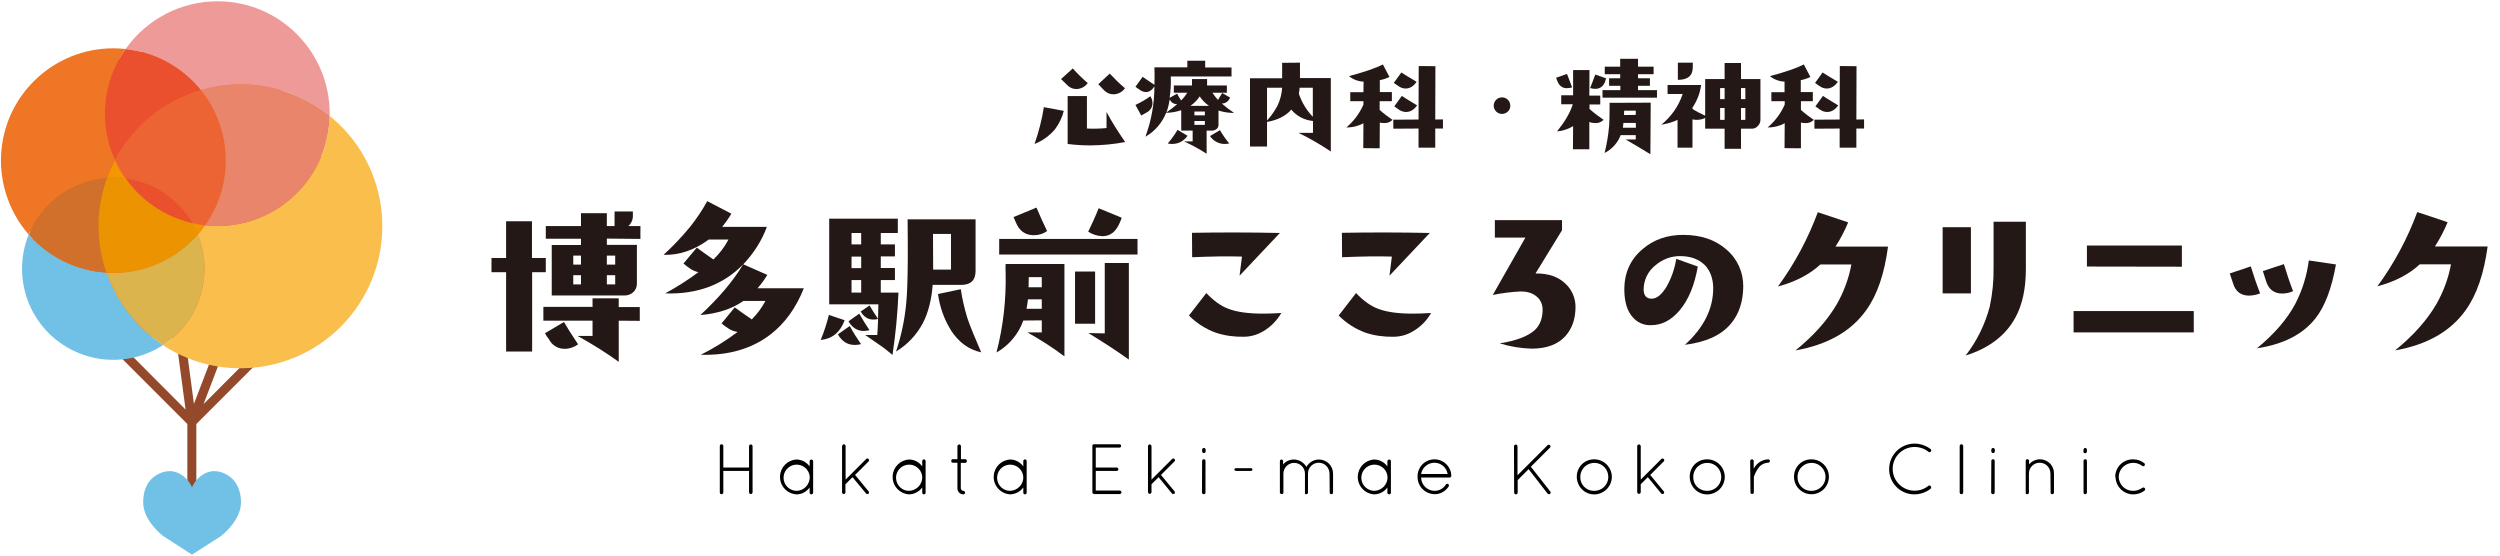 <svg version="1.1" id="レイヤー_1" xmlns="http://www.w3.org/2000/svg" xmlns:xlink="http://www.w3.org/1999/xlink" x="0px"
	 y="0px" viewBox="0 0 1556 346" style="enable-background:new 0 0 1556 346;" xml:space="preserve">
<style type="text/css">
	.st0{fill:#EE7624;}
	.st1{fill:#93492A;}
	.st2{fill:#71C1E6;}
	.st3{fill:#F9BE4C;}
	.st4{fill:#DCB44E;}
	.st5{fill:#F39600;}
	.st6{fill:#D1702A;}
	.st7{fill:#EB9300;}
	.st8{fill:#ED9A98;}
	.st9{fill:#E9856A;}
	.st10{fill:#EA502E;}
	.st11{fill:#EC6433;}
	.st12{fill:#231815;}
</style>
<ellipse class="st0" cx="109.3" cy="120.3" rx="93.7" ry="90.2"/>
<polygon class="st1" points="167.9,218.2 159.9,218.2 126.7,251.5 139.4,218.2 133.4,218.2 120.7,251.4 116.3,218.2 110.6,218.2 
	115.5,254.9 78.9,218.2 70.9,218.2 116.6,263.9 116.6,307.2 122.2,307.2 122.2,263.9 "/>
<path class="st2" d="M133.4,293.2c-5.8,0-11.6,4.5-13.9,10.1c-2.3-5.6-8.1-10.1-13.9-10.1c-4.8,0-16.5,3.6-16.5,19.4
	c0,11.2,11.4,20.3,12.7,21.2c0.1,0.1,17.7,11.4,17.7,11.4s17.6-11.3,17.8-11.4c1.3-0.9,12.7-10,12.7-21.2
	C149.9,296.8,138.1,293.2,133.4,293.2z"/>
<path class="st3" d="M205.1,72.1c-0.6,38.5-32.4,69.2-70.9,68.6c-2.2,0-4.4-0.2-6.6-0.4c-1.4,2-2.9,3.9-4.5,5.7
	c10.2,25.2,1.2,54-21.6,68.9c40.8,26.6,95.5,15.1,122.1-25.8C248.4,151,240.4,100.5,205.1,72.1z"/>
<path class="st2" d="M66.4,169.7c-18.7-1.1-36.2-9.6-48.5-23.8c-11.8,29.1,2.2,62.2,31.3,73.9c17.2,7,36.8,5.1,52.4-5.1
	C85.1,204,72.8,188.2,66.4,169.7z"/>
<path class="st4" d="M127.3,167.2c0-7.3-1.4-14.5-4.2-21.3c-13.2,15.2-32.4,24-52.6,24c-1.4,0-2.8-0.1-4.1-0.2
	c6.4,18.5,18.8,34.4,35.2,45.1C117.6,204.3,127.3,186.4,127.3,167.2z"/>
<path class="st0" d="M66.9,110.6c1.3-3.7,2.9-7.4,4.8-10.9c-10.4-22.6-7.9-48.9,6.4-69.2C39.7,26.3,5.2,54,1,92.3
	c-2.1,19.4,4,38.9,16.8,53.6C26.1,125.7,45.1,112,66.9,110.6z"/>
<path class="st5" d="M123.1,145.9c1.6-1.8,3.1-3.7,4.5-5.7c-2.7-0.3-5.4-0.8-8-1.4C121,141.1,122.1,143.5,123.1,145.9z"/>
<path class="st5" d="M78.3,111c-2.6-3.6-4.8-7.5-6.6-11.5c-1.9,3.6-3.5,7.3-4.9,11.1c1.2-0.1,2.5-0.2,3.7-0.2
	C73.2,110.4,75.8,110.6,78.3,111z"/>
<path class="st6" d="M66.4,169.7c-6.7-19.1-6.6-40,0.5-59c-21.8,1.4-40.8,15.1-49,35.3C30.2,160,47.7,168.6,66.4,169.7z"/>
<path class="st7" d="M78.2,110.8c-2.5-0.4-5.1-0.5-7.7-0.6c-1.2,0-2.4,0.1-3.7,0.2c-7.1,19.1-7.3,40-0.5,59.2
	c1.4,0.1,2.8,0.2,4.2,0.2c20.3,0,39.5-8.8,52.8-24.1c-1-2.4-2.2-4.8-3.5-7.1C103,134.9,88.1,124.9,78.2,110.8z"/>
<path class="st8" d="M125,56.1c27.7-8.1,57.7-2.2,80.1,16c0-0.5,0.1-0.9,0.1-1.4c0-38.6-31.2-69.9-69.8-69.9
	c-22.8,0-44.1,11.1-57.2,29.7C96.5,32.5,113.3,41.7,125,56.1z"/>
<path class="st9" d="M125,56.1c19.6,24.3,20.7,58.6,2.7,84.1c38.3,4.3,72.7-23.3,77-61.6c0.2-2.2,0.4-4.4,0.4-6.6
	C182.6,53.9,152.7,47.9,125,56.1L125,56.1z"/>
<path class="st10" d="M71.6,99.7C82.8,78.6,102,62.9,125,56.1c-11.6-14.4-28.5-23.6-46.9-25.6C63.7,50.8,61.3,77.2,71.6,99.7
	L71.6,99.7z"/>
<path class="st11" d="M125,56.1c-23,6.8-42.2,22.5-53.4,43.6c1.8,4,4,7.8,6.5,11.3c17.4,2.4,32.7,12.6,41.5,27.8
	c2.6,0.6,5.3,1.1,8,1.4C145.7,114.7,144.6,80.4,125,56.1L125,56.1z"/>
<path class="st10" d="M119.8,138.9c-8.8-15.2-24.1-25.5-41.6-27.9C88.1,125.1,102.9,135,119.8,138.9z"/>
<path d="M466.2,293.1h-16v13.4c0,0.6-0.5,1.1-1.1,1.1l0,0c-0.6,0-1.1-0.5-1.1-1.1v-28.9c0-0.6,0.5-1.1,1.1-1.1s1.1,0.5,1.1,1.1l0,0
	V291h16v-13.4c0.1-0.6,0.6-1,1.2-1c0.5,0.1,0.9,0.5,1,1v28.9c-0.1,0.6-0.6,1-1.2,1c-0.5-0.1-0.9-0.5-1-1V293.1z"/>
<path d="M506.1,287v19.6c0,0.6-0.5,1.1-1.1,1.1s-1.1-0.5-1.1-1.1v-3.2c-1.9,2.7-4.9,4.3-8.2,4.3c-6-0.4-10.6-5.5-10.2-11.5
	c0.3-5.5,4.7-9.9,10.2-10.2c3.2,0,6.3,1.6,8.2,4.3V287c0.1-0.6,0.6-1,1.2-1C505.6,286.1,506,286.5,506.1,287L506.1,287z M504,296.8
	c-0.3-4.5-4.2-7.9-8.7-7.6s-7.9,4.2-7.6,8.7c0.3,4.3,3.9,7.6,8.2,7.6C500.5,305.4,504.1,301.4,504,296.8
	C504,296.7,504,296.7,504,296.8L504,296.8z"/>
<path d="M524.2,277.6c0-0.6,0.5-1.1,1-1.1c0.6,0,1.1,0.5,1.1,1.1l0,0v20.9l12.8-12.8c0.4-0.4,1-0.5,1.4-0.1l0.1,0.1
	c0.4,0.4,0.4,1,0,1.5l0,0l-8.4,8.4l8.4,10.2c0.4,0.5,0.4,1.1-0.1,1.5c-0.2,0.2-0.5,0.2-0.7,0.2c-0.3,0-0.7-0.1-0.8-0.4l-8.4-10.1
	l-4.4,4.4v5c0,0.6-0.5,1.1-1.1,1.1s-1-0.5-1-1.1v-28.8H524.2z"/>
<path d="M576.1,287v19.6c0,0.6-0.5,1.1-1.1,1.1s-1-0.5-1-1.1v-3.2c-1.9,2.6-4.9,4.2-8.2,4.3c-6-0.4-10.6-5.5-10.2-11.5
	c0.3-5.5,4.7-9.9,10.2-10.2c3.2,0,6.3,1.6,8.2,4.3V287c0-0.6,0.4-1,1-1.1l0,0C575.6,285.9,576.1,286.4,576.1,287L576.1,287z
	 M574,296.8c-0.3-4.5-4.2-7.9-8.7-7.6s-7.9,4.2-7.6,8.7c0.3,4.3,3.9,7.7,8.2,7.6C570.5,305.3,574.2,301.4,574,296.8
	C574,296.7,574,296.7,574,296.8L574,296.8z"/>
<path d="M601.8,287c0,0.6-0.5,1-1,1.1H598v15.8c0.1,0.9,0.7,1.5,1.6,1.6c0.6,0.1,1,0.5,1.1,1.1c-0.1,0.6-0.5,1-1.1,1.1
	c-2.1,0-3.7-1.7-3.7-3.7v-16h-2.7c-1.1,0-1.1-0.5-1.1-1.1s0-1.1,1.1-1.1h2.7v-8.1c0-0.6,0.5-1,1.1-1.1c0.6,0,1.1,0.5,1.1,1.1v8.1
	h2.8C601.4,285.9,601.8,286.4,601.8,287z"/>
<path d="M639,287v19.6c0,0.6-0.5,1.1-1.1,1.1s-1-0.5-1-1.1v-3.2c-1.9,2.6-4.9,4.2-8.2,4.3c-6-0.4-10.6-5.5-10.2-11.5
	c0.3-5.5,4.7-9.9,10.2-10.2c3.2,0,6.3,1.6,8.2,4.3V287c0-0.6,0.4-1,1-1.1l0,0C638.5,285.9,639,286.4,639,287L639,287z M636.9,296.8
	c-0.3-4.5-4.2-7.9-8.7-7.6s-7.9,4.2-7.6,8.7c0.3,4.3,3.9,7.7,8.2,7.6C633.4,305.3,637.1,301.4,636.9,296.8L636.9,296.8z"/>
<path d="M679.8,277.6c0-0.6,0.5-1.1,1-1.1h16c0.6,0,1,0.5,1,1l0,0c0,0.6-0.4,1.1-1,1.1l0,0H682V291h13c0.6,0,1.1,0.5,1.1,1.1l0,0
	c0,0.6-0.5,1-1.1,1h-13v12.2h14.9c0.6,0,1,0.5,1.1,1c0,0,0,0,0,0.1c0,0.6-0.4,1-1,1.1l0,0h-16.1c-0.5-0.1-1-0.5-1-1.1v-28.8H679.8z"
	/>
<path d="M714.5,277.6c0.1-0.6,0.6-1,1.2-1c0.5,0.1,0.9,0.5,1,1v20.9l12.8-12.8c0.4-0.4,1-0.5,1.4-0.1l0.1,0.1c0.4,0.4,0.5,1,0.1,1.4
	l-0.1,0.1l-8.4,8.4l8.4,10.2c0.4,0.5,0.4,1.1-0.1,1.5c-0.2,0.2-0.5,0.2-0.7,0.2c-0.3,0-0.6-0.1-0.8-0.4l-8.3-10.1l-4.4,4.4v5
	c-0.1,0.6-0.6,1-1.2,1c-0.5-0.1-0.9-0.5-1-1V277.6z"/>
<path d="M748.2,279.9c0-0.6,0.5-1.1,1.1-1.1s1.1,0.5,1.1,1.1l0,0v1c0,0.6-0.5,1.1-1.1,1.1s-1.1-0.5-1.1-1.1l0,0V279.9z M748.2,286.9
	c0-0.6,0.5-1.1,1-1.1l0,0c0.6,0,1.1,0.4,1.1,1c0,0,0,0,0,0.1v19.6c0,0.6-0.5,1.1-1.1,1.1l0,0c-0.6,0-1.1-0.5-1.1-1.1L748.2,286.9
	L748.2,286.9z"/>
<path d="M768.3,292.2c0-0.4,0.3-0.8,0.8-0.8c0,0,0,0,0.1,0h9.5c0.4,0,0.8,0.3,0.8,0.8l0,0c0,0.5-0.4,0.9-0.8,0.9l0,0h-9.5
	C768.6,293,768.3,292.7,768.3,292.2L768.3,292.2z"/>
<path d="M827.5,294.7c-0.1-3.7-3-6.7-6.7-6.7s-6.7,3-6.7,6.7v12v0.1v0.1c-0.1,0.2-0.3,0.4-0.5,0.6c-0.2,0.1-0.4,0.1-0.5,0.1h-0.2
	h-0.1c-0.1,0-0.2-0.1-0.3-0.1s-0.1,0-0.1-0.1l-0.1-0.1c0,0,0-0.1-0.1-0.1s0,0,0-0.1V307v-0.1v-12.1c0-3.7-3-6.7-6.7-6.7
	s-6.7,3-6.7,6.7l0,0v11.8c0,0.3-0.2,0.7-0.5,0.8c-0.1,0.1-0.2,0.1-0.3,0.1c0,0-0.1,0-0.2,0h-0.3c-0.4-0.1-0.8-0.4-0.9-0.8V287
	c0-0.6,0.5-1,1-1c0.6,0,1,0.5,1,1v2.1c1.7-2,4.1-3.1,6.7-3.1c3.2,0,6.2,1.8,7.8,4.6c1.6-2.8,4.6-4.6,7.8-4.6c4.9,0,8.8,3.9,8.8,8.8
	l0,0v11.8c0,0.6-0.5,1-1.1,1s-1-0.5-1-1L827.5,294.7z"/>
<path d="M865.7,287v19.6c0,0.6-0.5,1.1-1.1,1.1s-1.1-0.5-1.1-1.1v-3.2c-1.9,2.7-4.9,4.2-8.2,4.3c-6-0.4-10.6-5.5-10.2-11.5
	c0.3-5.5,4.7-9.9,10.2-10.2c3.2,0,6.3,1.6,8.2,4.3V287c0.1-0.6,0.6-1,1.2-1C865.3,286.1,865.7,286.5,865.7,287L865.7,287z
	 M863.6,296.8c-0.3-4.5-4.2-7.9-8.7-7.6s-7.9,4.2-7.6,8.7c0.3,4.3,3.9,7.6,8.2,7.6C860.1,305.3,863.8,301.4,863.6,296.8
	C863.6,296.7,863.6,296.7,863.6,296.8L863.6,296.8z"/>
<path d="M882.3,296.8c-0.2-5.8,4.3-10.7,10.1-10.9c5.8-0.2,10.7,4.3,10.9,10.1l0,0v0.2c0,0.6-0.5,1-1,1l0,0h-17.8
	c0.1,4.6,3.8,8.3,8.4,8.3c2.9,0,5.5-1.5,7-3.9c0.3-0.5,0.9-0.6,1.4-0.4l0,0c0.5,0.3,0.6,1,0.4,1.5c-1.9,3-5.2,4.9-8.7,4.9
	C887,307.5,882.2,302.7,882.3,296.8L882.3,296.8z M884.5,295H901c-0.6-4-4.1-7-8.2-7C888.7,288,885.2,291,884.5,295L884.5,295z"/>
<path d="M942.3,277.8c0-0.6,0.5-1.1,1.1-1.1s1.1,0.5,1.1,1.1l0,0v18l18.7-18.7c0.4-0.4,1.1-0.4,1.5,0s0.5,1.1,0,1.5l0,0l-11.9,11.9
	l12.1,15.4c0.4,0.5,0.3,1.2-0.2,1.5c-0.2,0.2-0.5,0.2-0.7,0.2c-0.3,0-0.6-0.1-0.8-0.4L951.4,292l-6.8,6.8v7.8c0,0.6-0.5,1.1-1.1,1.1
	l0,0c-0.6,0-1.1-0.5-1.1-1.1L942.3,277.8z"/>
<path d="M991.7,285.9c6-0.3,11.1,4.3,11.5,10.3c0.3,6-4.3,11.1-10.3,11.5s-11.1-4.3-11.5-10.3c0-0.2,0-0.4,0-0.6
	C981.3,290.9,985.9,286.1,991.7,285.9z M991.7,305.5c4.8,0.3,9-3.3,9.3-8.1c0.3-4.8-3.3-9-8.1-9.3s-9,3.3-9.3,8.1c0,0.2,0,0.4,0,0.6
	C983.4,301.4,987,305.3,991.7,305.5z"/>
<path d="M1019,277.6c0.1-0.6,0.6-1,1.2-1c0.5,0.1,0.9,0.5,1,1v20.9l12.8-12.8c0.4-0.4,1-0.5,1.4-0.1l0.1,0.1c0.4,0.4,0.5,1,0.1,1.4
	l-0.1,0.1l-8.4,8.4l8.4,10.2c0.4,0.5,0.4,1.1-0.1,1.5c-0.2,0.2-0.5,0.2-0.7,0.2c-0.3,0-0.6-0.1-0.8-0.4l-8.3-10.1l-4.4,4.4v5
	c-0.1,0.6-0.6,1-1.2,1c-0.5-0.1-0.9-0.5-1-1L1019,277.6z"/>
<path d="M1062,285.9c6-0.3,11.1,4.3,11.5,10.3c0.3,6-4.3,11.1-10.3,11.5s-11.1-4.3-11.5-10.3c0-0.2,0-0.4,0-0.6
	C1051.6,290.9,1056.1,286.1,1062,285.9z M1062,305.5c4.8,0.3,9-3.3,9.3-8.1c0.3-4.8-3.3-9-8.1-9.3c-4.8-0.3-9,3.3-9.3,8.1
	c0,0.2,0,0.4,0,0.6C1053.7,301.4,1057.3,305.3,1062,305.5z"/>
<path d="M1089.3,287c0-0.6,0.5-1.1,1.1-1.1c0,0,0,0,0.1,0c0.6,0,1,0.5,1,1l0,0v4.8c0.1-0.2,0.2-0.4,0.3-0.5c1.8-3.1,5.1-5.2,8.7-5.3
	c0.6,0,1.1,0.4,1.1,1l0,0c0,0.6-0.5,1.1-1.1,1.1c-2.5,0.1-4.9,1.4-6.2,3.5c-1.1,1.5-2,3.2-2.6,5.1c-0.1,0.1-0.1,0.2-0.1,0.3v9.5
	c0,0.6-0.4,1-1,1.1l0,0c-0.6,0-1.1-0.4-1.1-1c0,0,0,0,0-0.1L1089.3,287z"/>
<path d="M1126.9,285.9c6-0.3,11.1,4.3,11.4,10.3s-4.3,11.1-10.3,11.4s-11.1-4.3-11.4-10.3c0-0.2,0-0.4,0-0.6
	C1116.5,290.9,1121.1,286.1,1126.9,285.9z M1126.9,305.5c4.8,0.3,9-3.3,9.3-8.1c0.3-4.8-3.3-9-8.1-9.3c-4.8-0.3-9,3.3-9.3,8.1
	c0,0.2,0,0.4,0,0.6C1118.6,301.4,1122.2,305.3,1126.9,305.5z"/>
<path d="M1191.6,276.1c3.6,0,7.1,1.2,10,3.4c0.5,0.4,0.6,1,0.2,1.5l0,0c-0.3,0.5-1,0.6-1.4,0.3c0,0,0,0-0.1-0.1c-2.5-2-5.6-3-8.7-3
	c-7.5,0-13.6,6.1-13.6,13.6s6.1,13.6,13.6,13.6c3.1,0,6.2-1,8.6-3c0.5-0.4,1.1-0.3,1.5,0.2c0,0,0,0,0,0.1c0.4,0.4,0.4,1.1-0.1,1.5
	c0,0,0,0-0.1,0.1c-2.9,2.2-6.4,3.4-10,3.4c-8.7,0-15.7-7-15.7-15.7C1175.8,283.2,1182.9,276.1,1191.6,276.1L1191.6,276.1z"/>
<path d="M1219.7,277.6c0-0.6,0.5-1.1,1.1-1.1s1.1,0.5,1.1,1.1l0,0v28.9c0,0.6-0.5,1.1-1.1,1.1l0,0c-0.6,0-1.1-0.5-1.1-1.1V277.6z"/>
<path d="M1239.4,279.9c0-0.6,0.5-1.1,1.1-1.1s1.1,0.5,1.1,1.1l0,0v1c0,0.6-0.5,1.1-1.1,1.1s-1.1-0.5-1.1-1.1l0,0V279.9z
	 M1239.4,286.9c0-0.6,0.5-1.1,1-1.1l0,0c0.6,0,1.1,0.4,1.1,1c0,0,0,0,0,0.1v19.6c0,0.6-0.5,1.1-1.1,1.1l0,0c-0.6,0-1.1-0.5-1.1-1.1
	L1239.4,286.9L1239.4,286.9z"/>
<path d="M1276.2,294.7c0-3.7-3-6.7-6.7-6.7l0,0c-3.7,0-6.7,3-6.7,6.7v12c0,0.2-0.1,0.3-0.2,0.5c-0.2,0.2-0.5,0.4-0.8,0.4h-0.3
	c-0.3-0.1-0.6-0.3-0.7-0.6v-0.1v-0.1V287c-0.1-0.6,0.4-1.1,0.9-1.2c0.6-0.1,1.1,0.4,1.2,0.9c0,0.1,0,0.2,0,0.2v2.1
	c3.1-3.7,8.7-4.2,12.4-1.1c2,1.7,3.1,4.2,3.1,6.8v11.8c0,0.6-0.4,1-1,1.1l0,0c-0.6,0-1.1-0.4-1.1-1l0,0L1276.2,294.7z"/>
<path d="M1296.8,279.9c0-0.6,0.5-1.1,1-1.1c0.6,0,1.1,0.5,1.1,1.1l0,0v1c0.1,0.6-0.4,1.1-1,1.2s-1.1-0.4-1.2-1c0-0.1,0-0.2,0-0.2
	L1296.8,279.9L1296.8,279.9z M1296.8,286.9c0-0.6,0.4-1,1-1.1l0,0c0.6,0,1.1,0.4,1.1,1v0.1v19.6c0,0.6-0.5,1.1-1.1,1.1l0,0
	c-0.6,0-1-0.5-1-1.1V286.9z"/>
<path d="M1316.5,296.7c0.1-6,5-10.9,11.1-10.8h0.1c2.5,0,5,0.8,6.9,2.4c0.4,0.3,0.5,1,0.2,1.4c0,0,0,0,0,0.1c-0.4,0.4-1,0.5-1.5,0.2
	c-3.9-3.1-9.6-2.4-12.7,1.5c-1.2,1.5-1.9,3.4-1.9,5.3c0.1,4.9,4.1,8.8,9,8.7c0,0,0,0,0.1,0c2,0,4-0.7,5.6-1.9
	c0.5-0.3,1.1-0.2,1.5,0.2c0.4,0.4,0.3,1.1-0.1,1.5c0,0-0.1,0-0.1,0.1c-2,1.5-4.4,2.3-6.8,2.3c-6,0.1-11-4.7-11.2-10.7
	C1316.5,296.8,1316.5,296.7,1316.5,296.7z"/>
<path class="st12" d="M331.2,169.4v49.4H315v-49.4h-9.1v-8.8h9.1v-22.9h16.1v22.9h8.6v8.8H331.2z M385.1,199.6v25.6
	c-8.2-5.9-16.7-11.2-25.6-16.1h9.3v-9.5h-30.6V191h30.6v-5.3h16.3v5.4h13.1v8.6L385.1,199.6z M351.5,217.1c-4.1,0.1-8-2.2-9.8-5.9
	c-1-1.2-1.8-2.4-2.5-3.8l11.8-7c1.7,3,4.6,7.6,8.8,13.9C357.4,216.1,354.5,217.1,351.5,217.1L351.5,217.1z M377.7,148.5v3.9h18.7
	v24.3c0,1.9-0.8,3.8-2.2,5.1c-1.4,1.3-3.3,2.1-5.2,2.1h-45.6v-31.4h18.2v-3.9h-21.9v-7.9h21.9v-8h16.1v8h4.8v-9.1h11.4v2.2
	c0.2,2.6-0.9,5.2-2.8,6.9h7.5v8L377.7,148.5z M361.6,159.1h-4.8v5.6h4.8V159.1z M361.6,171.3h-4.8v5.7h4.8V171.3z M382.9,159.1h-5.2
	v5.6h5.2V159.1z M382.9,171.3h-5.2v5.7h5.2V171.3z"/>
<path class="st12" d="M479.5,208.2c-11.5,8.8-25.9,13.1-43.3,12.6c8-4,15.7-8.8,22.9-14.2c-2.1-0.3-4.1-1-5.8-2.2
	c-1.5-0.9-2.8-2-4.2-3.1l8.2-10c2,1.5,5.5,4,10.6,7.5c3.4-3.4,6.3-7.3,8.5-11.5h-13.7c-7.1,5-16.2,7.9-26.8,8.8
	c11.5-10.7,20.4-21.1,26.6-31.5c-12.3,12.6-28.6,18.7-48.5,18c7.2-3.9,14.1-8.3,20.7-13.2c-1.8-0.4-3.5-1.1-5-2.1s-2.9-2.1-4.3-3.3
	l8.3-9.9c2,1.6,5.4,3.9,10.3,7.4c3.8-3.6,7-7.8,9.4-12.4h-12.3c-9,6.6-18.3,9.8-28.1,9.5c5.9-5.4,11.4-11.2,16.5-17.4
	c4-5,7.6-10.4,10.7-16l15,7.8c-1.7,2.9-3.6,5.6-5.7,8.2h27.8c-3.2,8.7-8.3,16.6-14.7,23.3l15,6.6c-1.8,2.9-3.8,5.7-6.1,8.3h28.8
	C495.5,191.5,488.6,201.2,479.5,208.2z"/>
<path class="st12" d="M510.8,211.6c2.1-5.1,3.8-10.3,5.1-15.6l9.8,3.3C523,206.8,518,210.9,510.8,211.6z M555.5,220.9
	c-2.9-2.5-6-4.9-9.2-7l-7.8-5.4h7.5c0.4-4.7,0.6-11,0.7-19.1h-30.6v-53.3h42.7v8.9h-10.6v7.1h8.8v7.5h-8.8v7.2h8.8v7.5h-8.8v7.8h11
	C558.7,195.1,557.4,208,555.5,220.9z M532.1,214.7c-4.6,0-8.1-2.2-10.6-6.6l7.4-5.2c2.1,3.9,4.5,7.7,7,11.3
	C534.7,214.5,533.4,214.7,532.1,214.7z M537.7,206c-4,0-7.3-2-9.6-6l6.7-4.8c2,3.5,4.1,7,6.4,10.3
	C540.1,205.8,538.9,205.9,537.7,206L537.7,206z M536,145h-6v7.1h6V145z M536,159.7h-6v7.2h6V159.7z M536,174.3h-6v7.8h6V174.3z
	 M543.6,198.9c-3.4,0-6-1.7-7.9-5l5.5-3.8c1.3,2.2,3,5,5.3,8.4C545.6,198.8,544.6,198.9,543.6,198.9L543.6,198.9z M598.7,177.3
	h-18.2c-0.7,9.4-2.8,17.4-6.1,23.8c-3.9,7.3-9.6,13.4-16.7,17.7c3.3-10,5.5-20.3,6.4-30.8c0.5-5.3,0.8-13.8,0.9-25.7v-11.5
	c-0.1-6.5-0.1-11.3-0.1-14.3h42.3v31.9C607.3,174.2,604.4,177.2,598.7,177.3L598.7,177.3z M591.9,145.6h-11.2l0.1,22.2h11.1
	L591.9,145.6L591.9,145.6z M591.9,205.6c-4.3-6.9-7-14.6-8.1-22.6l14.2-3c0.9,6.1,2.3,12.1,4.1,18c1.6,4.8,4.5,11.8,8.6,21.3
	c-7.8-1.7-14-6.3-18.9-13.8L591.9,205.6z"/>
<path class="st12" d="M662.5,221.8c-7.3-5.5-15-10.4-23-14.9h8.9v-7.5l-11.5,0.1c-3,8.4-8.9,15.5-16.7,19.9
	c4.2-16.2,6.1-32.9,5.7-49.6c-0.1-1.8-0.1-3.7,0-5.5h36.6V221.8z M621.9,158.4v-9.7H708v9.7H621.9z M643.5,146.4
	c-5.3,0-9-2.6-11.2-7.9c-0.3-0.6-0.7-1.8-1.5-3.4l14.3-5.9c2.2,5.3,4.5,10.2,6.6,14.6C649.4,145.5,646.5,146.4,643.5,146.4z
	 M648.4,186.3h-8.6c-0.2,2-0.5,4-0.9,5.9h9.5V186.3z M648.4,172.5h-8.1c0,1.4,0,3.4-0.1,6.3h8.2L648.4,172.5z M669.1,201.5V169h12.5
	v32.5H669.1z M696.8,138.9c-2.3,5.4-5.8,8.1-10.7,8.1c-3.1-0.1-6.2-1.1-8.8-2.8c2.2-4.5,4.4-9.3,6.5-14.6l14.3,5.9
	C698,136.4,697.4,137.5,696.8,138.9L696.8,138.9z M677.4,207.3l10.2,0.2v-43.8h15v60.1C694.2,217.8,685.8,212.4,677.4,207.3
	L677.4,207.3z"/>
<path class="st12" d="M786.4,206.1c-3.8,2.3-8.1,3.5-12.4,3.5c-5.9,0.1-11.9-0.7-17.5-2.6c-6.2-2.3-11.8-5.9-16.5-10.6l10.8-14
	c4.6,4.8,9.1,8.1,13.8,9.8c5.2,2,12.3,3,21.4,3c3.3,0,7.2-0.1,11.5-0.4C794.7,199.6,790.9,203.4,786.4,206.1z M771.5,171.6l1.5-11.9
	c-8.6-0.3-19-0.1-31,0.4l-0.1-15.2c17.7-0.3,36-0.3,54.7,0.1L771.5,171.6z"/>
<path class="st12" d="M879.6,206.1c-3.7,2.3-8,3.5-12.4,3.5c-5.9,0.1-11.9-0.7-17.5-2.6c-6.2-2.3-11.8-5.9-16.5-10.6l10.8-14
	c4.6,4.8,9.1,8.1,13.8,9.8c5.2,2,12.3,3,21.4,3c3.3,0,7.1-0.1,11.5-0.4C888,199.6,884.2,203.4,879.6,206.1z M864.8,171.6l1.5-11.9
	c-8.6-0.3-19-0.1-31,0.4l-0.1-15.2c17.7-0.3,36-0.3,54.7,0.1L864.8,171.6z"/>
<path class="st12" d="M974.4,209.1c-4.8,5.3-11.8,7.9-21.1,7.9c-6.8-0.2-13.5-1.3-19.9-3.3c10.3-1.6,17.5-4.4,21.8-8.2
	c3.4-3.2,5.1-7.8,4.9-13.6c-0.1-2.5-1.2-5-3-6.7c-2.6-2.6-6.1-3.8-10.7-3.8c-5.8,0.3-11.6,1-17.3,2.2l20.3-35.7h-19V137h41.8v6.3
	l-16.5,26.9c8.1-0.1,14.4,2.1,19,6.7c3.8,3.7,5.9,8.8,5.9,14.1C980.6,198.5,978.5,204.4,974.4,209.1z"/>
<path class="st12" d="M1077.2,201.6c-6.1,7.2-15.6,11.4-28.5,13c11.8-10.7,17.7-22.6,17.6-35.5c-0.1-5.7-1.8-10.4-5-13.9
	c-3.8-3.8-8.9-5.8-15.7-5.8c-5.6,0-10.9,2-15.1,5.6c-4.8,3.7-7.5,9.3-7.5,15.3c0.1,3.8,1.8,5.6,5,5.6s6-2.4,9-7
	c3.2-5.5,5.3-11.5,6.3-17.8l13.4,4.8c-2,11.7-5.8,20.8-11.4,27.4c-5.2,6.1-11.1,9.1-17.7,9.1c-4.4,0.2-8.7-1.7-11.5-5.1
	c-3.2-3.6-4.9-8.9-5.1-15.9c-0.3-11,3.5-19.8,11.4-26.4c6.9-5.9,15.3-8.8,25.2-8.8c11,0,20,3,26.9,9.1c6.8,5.7,10.6,14.2,10.5,23
	C1084.9,187.7,1082.4,195.5,1077.2,201.6z"/>
<path class="st12" d="M1161.5,193.1c-9.4,13.2-24.2,21.5-44,25c11.4-9.2,20-18.9,25.8-28.9c4.3-7.6,7.4-15.9,9-24.6H1133
	c-6.7,6.2-15.5,10.8-26.4,13.7c10.4-14.2,18.7-29.7,24.8-46.2l18.9,6.3c-2.2,5.3-4.8,10.3-7.9,15.1h32.7
	C1172.9,170.2,1168.5,183.4,1161.5,193.1z"/>
<path class="st12" d="M1209.1,182.6v-41.2h17.6v41.2H1209.1z M1254.3,197.8c-6,11-16.3,18.9-30.9,23.5c7-9,12.1-19.4,15-30.4
	c1.7-7.9,2.5-15.9,2.4-23.9v-29h20.1v29.5C1260.9,179.7,1258.7,189.8,1254.3,197.8L1254.3,197.8z"/>
<path class="st12" d="M1290.6,206.9v-13.3h74.8v13.3H1290.6z M1298.9,165.9v-13.1h59.1V166L1298.9,165.9z"/>
<path class="st12" d="M1399.9,184c-5.1,0-8.5-2.5-10-7.5c-1-3.2-1.8-5.3-2.1-6.3l13.1-4.4c1.6,5.3,3.5,10.9,5.8,16.8
	C1404.5,183.5,1402.2,183.9,1399.9,184z M1441.1,198.2c-7.8,9.9-19.9,16.1-36.4,18.6c10.8-8.9,18.8-18.1,23.9-27.7
	c4.4-8.5,7.2-17.6,8.4-27l16.9,2.5C1451.2,179.6,1447,190.8,1441.1,198.2z M1420.4,182.7c-5,0-8.4-2.6-10-7.7c-1-3.1-1.7-5.2-2-6.3
	l13.1-4.3c1.6,5.2,3.4,10.8,5.7,16.8C1425.1,182.2,1422.8,182.7,1420.4,182.7L1420.4,182.7z"/>
<path class="st12" d="M1534.6,193.1c-9.4,13.2-24.1,21.5-43.9,25c11.4-9.3,20-18.9,25.8-29c4.3-7.6,7.4-15.9,9-24.6h-19.4
	c-6.7,6.2-15.5,10.8-26.4,13.7c10.4-14.2,18.7-29.7,24.8-46.2l18.9,6.3c-2.2,5.3-4.8,10.3-7.9,15.1h32.8
	C1546,170.2,1541.6,183.4,1534.6,193.1z"/>
<path class="st12" d="M656.6,80.5c-3.4,4-7.8,7.2-12.7,9.1c2.6-7.5,4.6-15.1,5.8-22.9l12.4,2.3C661.1,73.1,659.2,77,656.6,80.5z
	 M669.8,55.4c-2,0-3.9-0.8-5.3-2.2c-0.7-0.6-2.1-2-4.1-4l7.3-6.6c2.9,3.2,6,6.3,9.3,9.1C675.3,54.1,672.7,55.4,669.8,55.4z
	 M678.7,90.5c-4.7,0-9.5-0.3-14.2-0.9V59.8h12V80c4.1,0.2,8.1,0.1,12.2-0.3v-10c3.3,6.2,7.2,12.3,11.6,18.7
	C693.2,89.8,686,90.4,678.7,90.5z M692.9,58.7c-2,0-3.9-0.8-5.4-2.2c-1.1-1-2.4-2.5-3.9-4.1l7.1-6.6c3,3.2,6.1,6.3,9.5,9.1
	C698.5,57.3,695.8,58.7,692.9,58.7z"/>
<path class="st12" d="M717.3,64.2c0,2.3-1.2,4.3-3.1,5.5c-1.3,0.8-2.6,1.5-3.9,2.2l-3.6-6.6c3.2-1.5,6.4-3.3,9.3-5.4
	C716.8,61.1,717.3,62.6,717.3,64.2z M758.4,68.8v8.9c0,1-0.4,2-1.2,2.6s-1.8,1-2.8,1H751v14.4c-4.5-2.9-9.2-5.5-14.1-7.7h5.4v-6.7
	h-7.1V68.6c-3,1-6.2,1.6-9.4,1.6c-2.5,6.3-7,11.5-12.9,14.9c3.7-10,5.6-20.6,5.6-31.3c-1.5,2.3-3.3,3.5-5.2,3.5
	c-1.2,0-2.4-0.4-3.5-1.1c-0.7-0.5-1.7-1.2-3.1-2.2l4.5-6.2c0.7,0.6,3.2,2.2,7.3,5l0.1-4.3v-3l-0.1-3.6H739v-4.1h11.1V42h16.4v5.6
	h-37.8c0.2,4.4-0.1,8.9-0.7,13.3l4.6-2.6c0.5,1,1.4,2.4,2.5,4.2c1.5-1.4,2.8-3.1,3.9-4.8h-8.4v-4.5h11.3v-4h9.4v4h12.3v4.5h-9
	c1,1.6,2.2,3.1,3.5,4.5c0.5-1,1.4-2.4,2.6-4.3l5,2.9l-0.6,0.9c-0.9,1.7-2.8,2.8-4.7,2.7c2.4,2.1,5,4.1,7.7,5.9
	C764.7,70.3,761.5,69.8,758.4,68.8z M728.2,62.2l-0.2-0.3c-0.4,2.8-1.1,5.5-2,8.1c2.7-1.9,4.9-3.7,6.7-5.2
	C730.8,64.9,729.1,63.9,728.2,62.2L728.2,62.2z M729.6,89.6c-0.9,0-1.9-0.1-2.8-0.3c1.6-1.9,2.7-3.3,3.3-4.2c1-1.4,2-2.8,2.8-4.3
	l6.2,3.7C736.9,87.8,733.4,89.6,729.6,89.6L729.6,89.6z M746.7,60c-1.5,2.3-3.5,4.3-5.8,5.9h11.6C750.2,64.3,748.2,62.3,746.7,60z
	 M749.9,69.4h-6.5v2.4h6.5V69.4z M749.9,75.3h-6.5v2.4h6.5V75.3z M762.2,89.6c-3.7,0-7.1-1.9-9.1-4.9l6.2-3.7
	c1.7,2.9,3.6,5.7,5.8,8.3C764.1,89.5,763.1,89.6,762.2,89.6L762.2,89.6z"/>
<path class="st12" d="M808.2,82.7h9v-7.4c-5.3-0.5-10.2-3-13.5-7.1c-3.3,3.9-8.4,6.5-15.1,7.7v15.3H778V48.7h20v-9.6l11.1-0.1
	c0,2,0,5.2,0,9.6h19.2v45.7C821.9,90,815.2,86.1,808.2,82.7z M788.6,54.6V75c2.6-2.8,4.8-6,6.6-9.4c1.6-3.5,2.6-7.2,2.8-11H788.6z
	 M817.1,54.6h-8.2c-0.1,1.2-0.2,2.5-0.5,3.7c1.8,5.4,4.8,10.3,8.7,14.4V54.6z"/>
<path class="st12" d="M861.5,76.6c-0.9,0-1.8-0.1-2.7-0.3l-0.1,16l-10.2-0.1l0.1-15.5c-3.2,1.8-6.9,2.7-10.6,2.6
	c4.6-3.9,8.2-8.7,10.6-14.2V63h-8.2v-5.6h8.2l0.1-6.6c-3.3-0.1-6.5-1.3-9.1-3.4c9.6-2.6,16.7-5,21.1-7.3l4.1,7.8
	c-1.9,0.9-3.9,1.6-6,2v7.4h7.5V63h-7.6v5.4c2.5,2.3,5.2,4.3,8,6.2C865.3,76,863.4,76.7,861.5,76.6z M893.3,80v11.9h-10.4V80
	l-15.7,0.1v-5.6l15.7-0.1l0.1-33.3l10.4,0.1l-0.1,33.2l4.8-0.1V80H893.3z M874.8,55.1c-1.6,0-3.2-0.6-4.5-1.6
	c-0.5-0.3-1.4-0.9-2.8-1.9l4.7-6.5c0.5,0.4,3.7,2.4,9.5,5.8C879.8,53.7,877.5,55.1,874.8,55.1L874.8,55.1z M875.1,69.7
	c-1.6,0-3.2-0.6-4.5-1.5l-2.8-2l4.7-6.5c0.5,0.4,3.7,2.4,9.5,5.9C880.1,68.3,877.8,69.7,875.1,69.7L875.1,69.7z"/>
<path class="st12" d="M938.5,69.4c-2,2-5.3,2-7.3,0s-2-5.3,0-7.3c2-2,5.3-2,7.3,0c1,1,1.5,2.3,1.5,3.7
	C940.1,67.1,939.5,68.5,938.5,69.4z"/>
<path class="st12" d="M975.2,54.9c-2.9,0-4.9-1.6-6-4.7c-0.3-0.7-0.5-1.3-0.7-1.8l6.8-2.4c0.7,1.8,1.8,4.7,3.2,8.4
	C977.4,54.7,976.3,54.9,975.2,54.9z M992.7,76.6c-1.2,0-2.4-0.2-3.5-0.7v17H979l0.1-14.4c-3,1.9-6.5,3-10,3.3
	c4.9-6.1,8.2-11.7,9.8-16.9h-7.2v-5.6h7.4V43.6h10.2l-0.1,15.9h6.8V65h-6.7v2.8c2.8,2.5,5.7,4.7,8.8,6.8
	C996.6,76,994.7,76.8,992.7,76.6z M999.1,50.6c-1.1,3.1-3.2,4.7-6.2,4.7c-1.1,0-2.2-0.2-3.2-0.5c0.8-1.9,1.8-4.7,3.2-8.4l6.8,2.4
	C999.4,49.3,999.2,49.9,999.1,50.6L999.1,50.6z M997.4,60.8v-4.7h11.1v-2.7h-7v-4.7h6.9v-2.5h-9.6v-4.7h9.6v-4.9h11.1v4.9h9.7v4.7
	h-9.7v2.5h7.4v4.7h-7.4v2.7h11.8v4.7H997.4z M1027.2,96c-3.5-2.2-8.6-5.2-15.4-9.2h6.3v-2.7h-9.4c-1.8,4.8-5.4,8.8-10,11.1
	c1.4-5.5,2.3-11.1,2.8-16.7c0.2-2.5,0.3-6.3,0.3-11.5v-3l25.6-0.1L1027.2,96z M1018.1,76.5h-7.7c-0.1,0.7-0.1,1.6-0.3,3h8.1
	L1018.1,76.5L1018.1,76.5z M1018.1,68.9h-7.2c-0.1,1-0.1,1.8-0.1,2.7l7.3-0.1V68.9z"/>
<path class="st12" d="M1094,78.5c-1,1.1-2.4,1.7-3.9,1.6h-6.5v12.5h-10.2V80.1h-12.1v-6.7c-1.6,0.8-3.4,1.2-5.2,1.2
	c-0.9,0-1.8-0.1-2.7-0.3v17.6h-9.3V74.6c-3.2,1.5-6.6,2.5-10.1,3c6.2-5,10.8-11.6,13.3-19.1h-9.4v-5.6h20.9
	c-0.7,5.1-2.6,9.9-5.4,14.1v0.8c2.5,1.6,5.2,3,7.9,4.2V49.2h12.1v-10h10.2v10h12.1v25.4C1095.7,76,1095.1,77.5,1094,78.5z
	 M1044.3,49.7V39h9.3v2.8C1053.6,47.1,1050.5,49.7,1044.3,49.7L1044.3,49.7z M1073.4,54.8h-2.8v6.9h2.8V54.8z M1073.4,67.2h-2.8v7.4
	h2.8V67.2z M1086.3,54.8h-2.7v6.9h2.7V54.8z M1086.3,67.2h-2.7v7.4h2.7V67.2z"/>
<path class="st12" d="M1123.6,76.6c-0.9,0-1.8-0.1-2.7-0.3v16l-10.2-0.1l0.1-15.5c-3.3,1.8-6.9,2.7-10.6,2.6
	c4.6-3.9,8.2-8.7,10.6-14.2V63h-8.3v-5.6h8.2v-6.6c-3.3-0.1-6.5-1.3-9.1-3.4c9.6-2.6,16.7-5,21.1-7.3l4.1,7.8c-1.9,0.9-3.9,1.6-6,2
	v7.4h7.5V63h-7.4v5.4c2.5,2.3,5.2,4.3,8,6.2C1127.5,76,1125.6,76.8,1123.6,76.6z M1155.4,80v11.9H1145V80l-15.7,0.1v-5.6l15.7-0.1
	l0.1-33.3l10.4,0.1l-0.1,33.2l4.8-0.1V80H1155.4z M1136.9,55.1c-1.6,0-3.2-0.6-4.5-1.6c-0.5-0.3-1.4-0.9-2.7-1.9l4.7-6.5
	c0.5,0.4,3.7,2.4,9.5,5.8C1141.9,53.7,1139.6,55.1,1136.9,55.1L1136.9,55.1z M1137.2,69.7c-1.6,0-3.2-0.6-4.5-1.5l-2.8-2l4.7-6.5
	c0.5,0.4,3.7,2.4,9.5,5.9C1142.2,68.3,1139.9,69.7,1137.2,69.7L1137.2,69.7z"/>
</svg>

